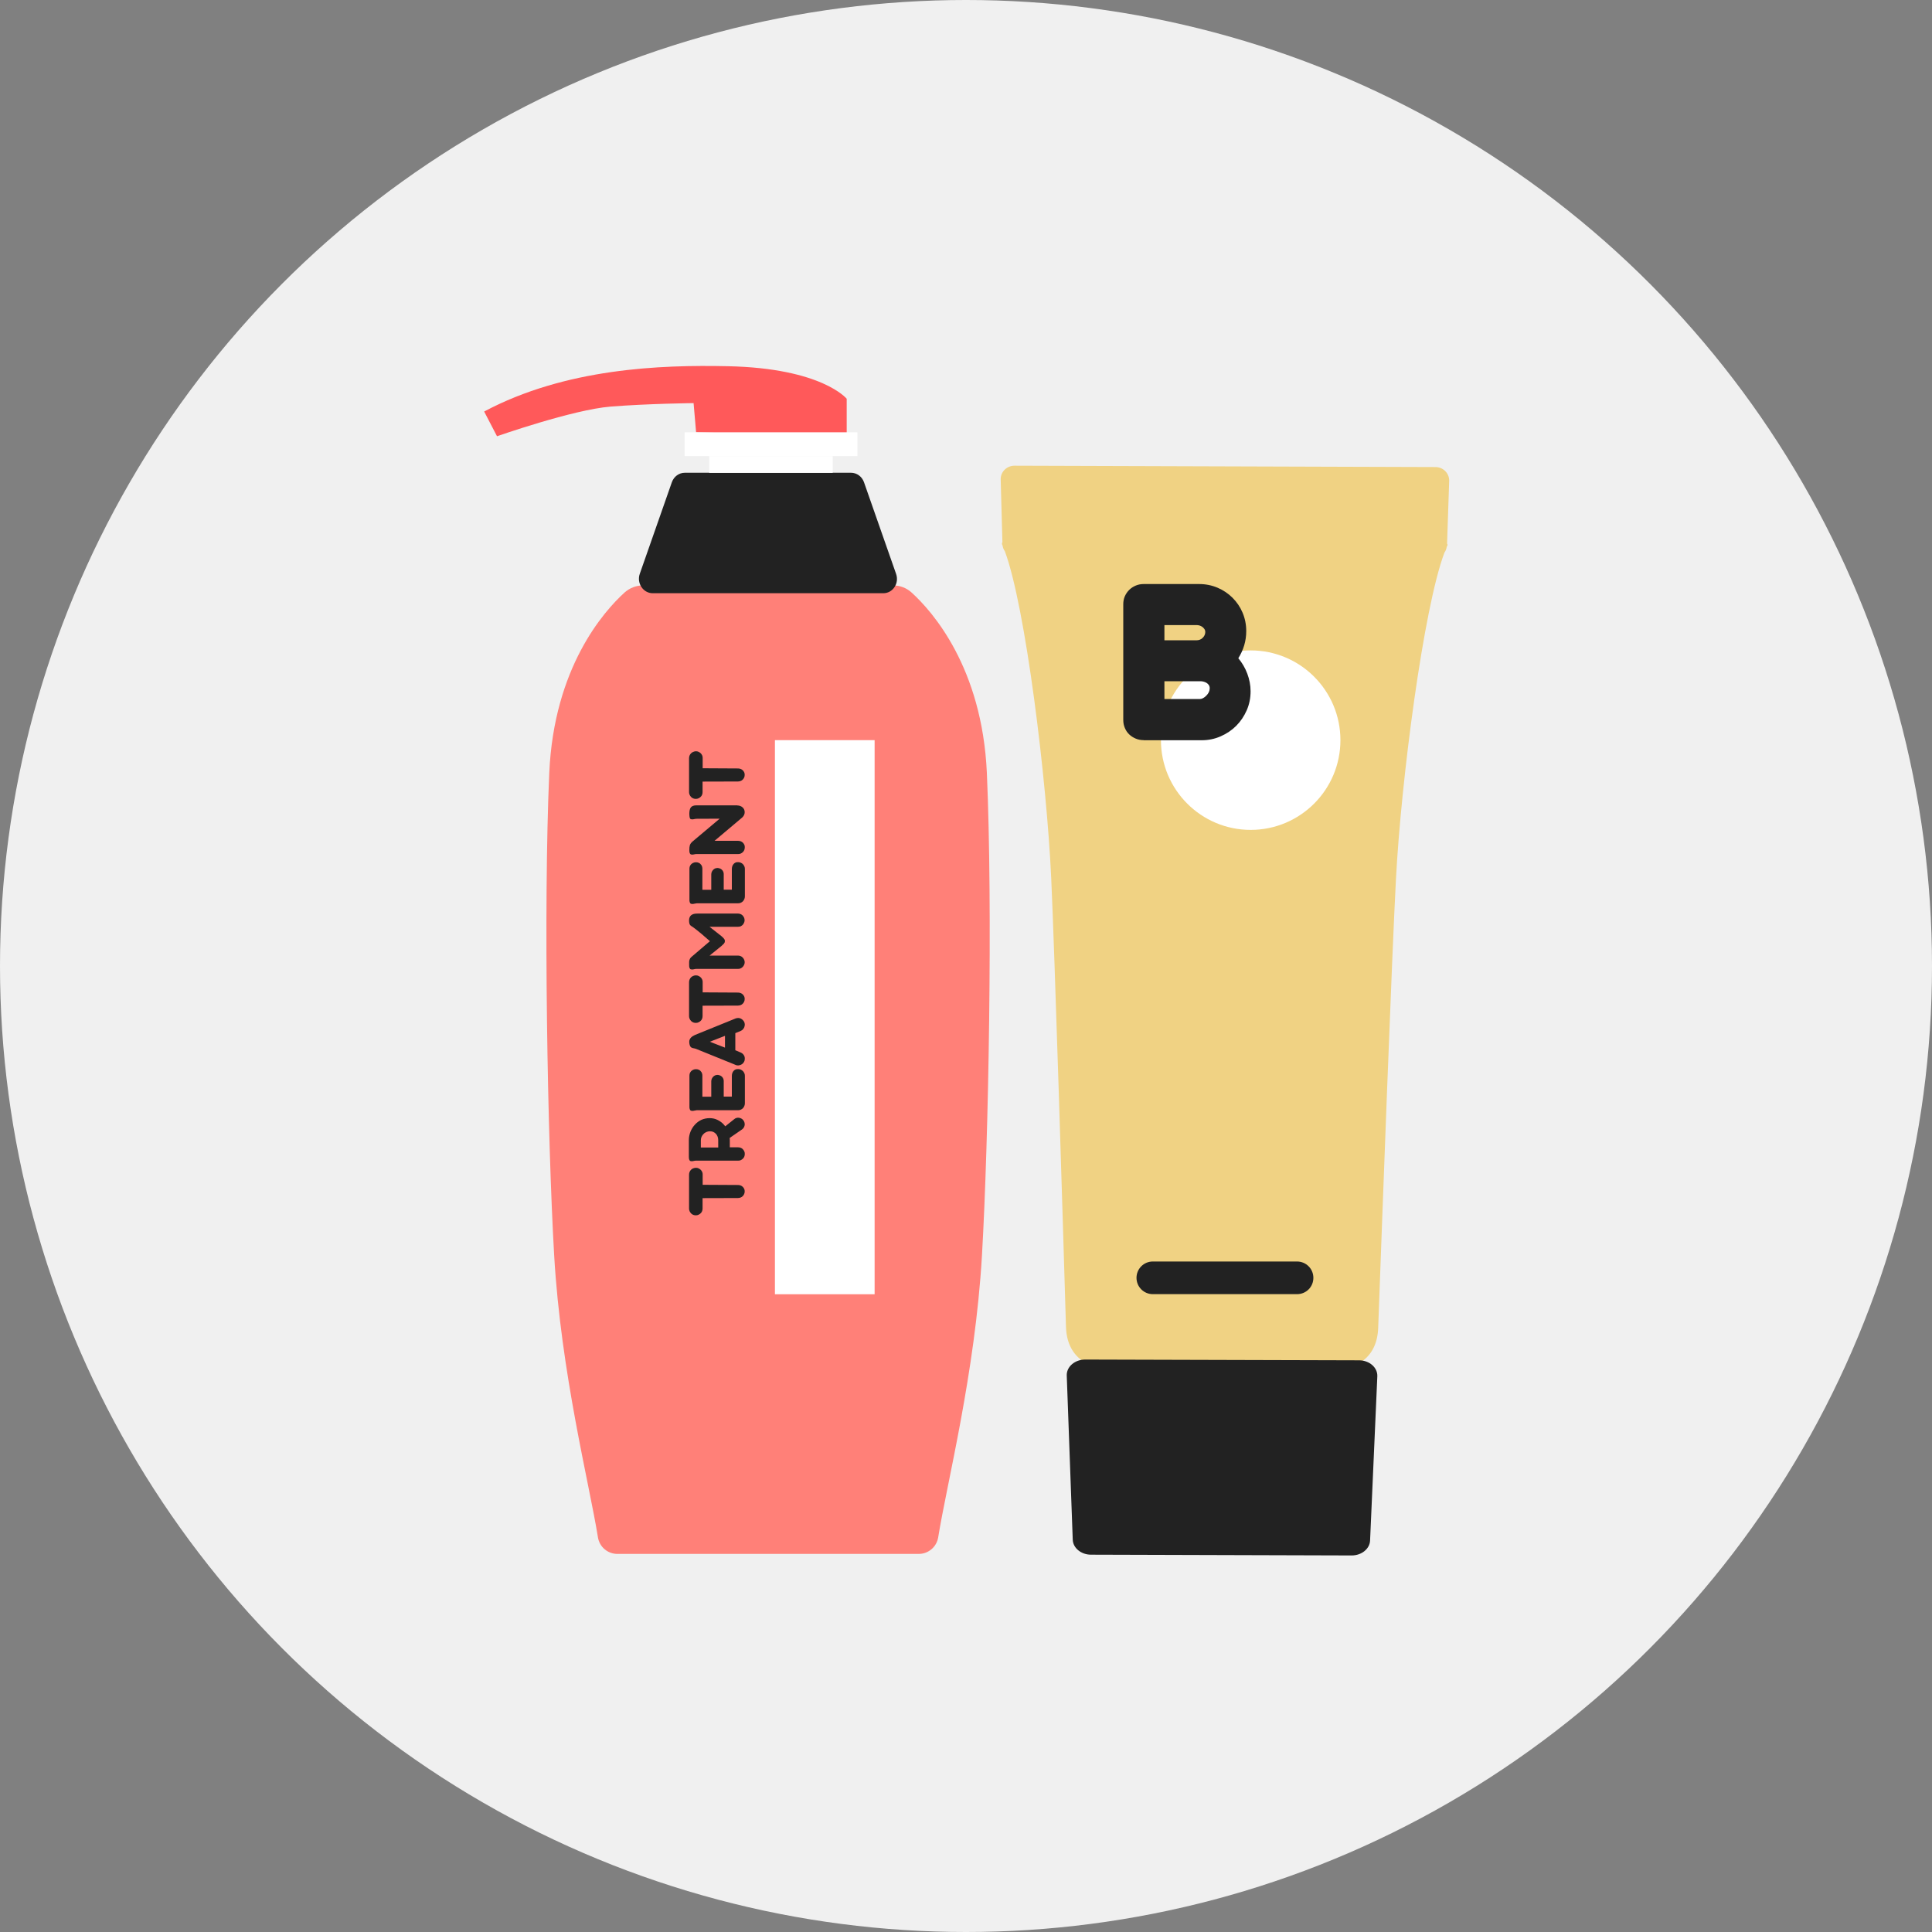 <?xml version="1.0" encoding="utf-8"?>
<!-- Generator: Adobe Illustrator 26.2.1, SVG Export Plug-In . SVG Version: 6.00 Build 0)  -->
<svg version="1.1" id="Слой_1" xmlns="http://www.w3.org/2000/svg" xmlns:xlink="http://www.w3.org/1999/xlink" x="0px" y="0px"
	 viewBox="0 0 200 200" style="enable-background:new 0 0 200 200;" xml:space="preserve">
<rect x="0" y="0" width="200" height="200" fill="#808080" stroke="none"/>
<style type="text/css">
	.st0{fill:#F0F0F0;}
	.st1{fill:#FFFFFF;}
	.st2{fill:#86D5D3;}
	.st3{fill:#222222;}
	.st4{fill:#FF8078;}
	.st5{fill:#62CBC9;}
	.st6{fill:#EED081;}
	.st7{clip-path:url(#SVGID_00000181778550568474474680000003327704271833004705_);fill:#86D5D3;}
	.st8{fill:#F0D283;}
	.st9{clip-path:url(#SVGID_00000175301201141450827770000007377967680405109124_);fill:#FF8078;}
	.st10{opacity:0.46;fill:#FFFFFF;}
	.st11{clip-path:url(#SVGID_00000073707478350155025620000017590883181645541528_);fill:#FFFFFF;}
	.st12{fill-rule:evenodd;clip-rule:evenodd;fill:#FF8078;}
	.st13{fill-rule:evenodd;clip-rule:evenodd;fill:#FFFFFF;}
	.st14{fill-rule:evenodd;clip-rule:evenodd;fill:#222222;}
	.st15{fill-rule:evenodd;clip-rule:evenodd;fill:#86D5D3;}
	.st16{fill-rule:evenodd;clip-rule:evenodd;fill:#F0D283;}
	.st17{fill:#FF595A;}
</style>
<g>
	<g>
		<g>
			<g>
				<circle class="st0" cx="100" cy="100" r="100"/>
			</g>
		</g>
	</g>
	<g>
		<g>
			<g>
				<path class="st17" d="M50.12,42.6l1.33,2.56c0,0,7.87-2.76,11.76-3.07s8.59-0.36,8.59-0.36l0.26,3.02l15.59,0.41v-3.88
					c0,0-2.56-3.17-12.32-3.37C68.41,37.76,58.55,38.11,50.12,42.6z"/>
			</g>
			<g>
				<path class="st4" d="M102.16,80.02c-0.49-10.93-5.65-16.73-7.78-18.67c-0.53-0.49-1.22-0.75-1.94-0.75H79.5H66.58
					c-0.72,0-1.41,0.27-1.94,0.75c-2.13,1.94-7.3,7.74-7.78,18.67c-0.61,13.8-0.19,37.92,0.51,49.98
					c0.71,12.16,3.61,23.45,4.53,29.15c0.16,0.99,1.01,1.71,2.01,1.71h15.6h15.6c1,0,1.85-0.73,2.01-1.71
					c0.92-5.7,3.82-16.99,4.53-29.15C102.35,117.94,102.77,93.82,102.16,80.02z"/>
			</g>
			<g>
				<path class="st3" d="M91.44,61.41H67.57c-0.99,0-1.68-1.04-1.34-2.01l3.32-9.48c0.21-0.59,0.74-0.98,1.34-0.98h17.21
					c0.6,0,1.13,0.39,1.34,0.98l3.32,9.48C93.11,60.38,92.43,61.41,91.44,61.41z"/>
			</g>
			<g>
				<rect x="73.42" y="47.21" class="st1" width="12.78" height="1.74"/>
			</g>
			<g>
				<rect x="70.87" y="44.75" class="st1" width="17.89" height="2.46"/>
			</g>
		</g>
		<g>
			<g>
				<path class="st3" d="M72.05,120.89c0.1,0,0.19,0.02,0.27,0.06c0.08,0.04,0.16,0.09,0.22,0.15c0.06,0.06,0.11,0.14,0.15,0.22
					c0.04,0.09,0.05,0.18,0.05,0.27v1.06l3.66,0.02c0.1,0,0.19,0.02,0.27,0.05c0.08,0.03,0.16,0.08,0.22,0.14
					c0.06,0.06,0.11,0.13,0.15,0.21c0.04,0.08,0.05,0.17,0.05,0.27c0,0.1-0.02,0.19-0.06,0.28c-0.04,0.08-0.09,0.16-0.15,0.21
					c-0.06,0.06-0.13,0.11-0.22,0.14c-0.08,0.03-0.17,0.05-0.27,0.05l-3.66,0.01v1.08c0,0.1-0.02,0.19-0.05,0.27
					c-0.04,0.09-0.08,0.16-0.15,0.22c-0.06,0.06-0.13,0.11-0.22,0.15c-0.08,0.04-0.18,0.06-0.28,0.06c-0.1,0-0.19-0.02-0.27-0.05
					c-0.08-0.04-0.16-0.08-0.22-0.15c-0.06-0.06-0.11-0.14-0.15-0.22c-0.04-0.09-0.06-0.18-0.06-0.27v-3.52
					c0-0.1,0.02-0.19,0.05-0.27c0.04-0.09,0.08-0.16,0.15-0.23c0.06-0.06,0.14-0.12,0.22-0.15
					C71.86,120.91,71.95,120.89,72.05,120.89z"/>
			</g>
			<g>
				<path class="st3" d="M73.46,115.75c0.3,0,0.58,0.06,0.83,0.19c0.25,0.12,0.48,0.29,0.66,0.5c0.19,0.21,0.33,0.45,0.44,0.73
					c0.1,0.27,0.16,0.56,0.16,0.87v0.73h0.86c0.1,0,0.19,0.02,0.27,0.05s0.16,0.08,0.22,0.15c0.06,0.06,0.11,0.13,0.15,0.22
					c0.04,0.08,0.05,0.17,0.05,0.27c0,0.1-0.02,0.19-0.05,0.27s-0.08,0.16-0.15,0.22c-0.06,0.06-0.14,0.11-0.22,0.15
					c-0.08,0.04-0.17,0.05-0.27,0.05h-4.36c-0.08,0-0.15,0.01-0.23,0.03c-0.08,0.02-0.15,0.03-0.22,0.03
					c-0.04,0-0.08-0.01-0.12-0.02c-0.04-0.01-0.07-0.04-0.09-0.07c-0.03-0.03-0.04-0.08-0.06-0.14c-0.01-0.06-0.02-0.13-0.02-0.23
					v-1.73c0-0.3,0.06-0.59,0.17-0.87c0.11-0.27,0.26-0.52,0.46-0.73c0.19-0.21,0.42-0.38,0.68-0.5
					C72.87,115.81,73.16,115.75,73.46,115.75z M73.5,117.11c-0.13,0-0.25,0.02-0.36,0.07c-0.11,0.05-0.22,0.11-0.3,0.2
					c-0.09,0.08-0.16,0.18-0.21,0.29c-0.05,0.11-0.08,0.23-0.08,0.36v0.76h1.8v-0.76c0-0.13-0.02-0.25-0.06-0.36
					c-0.04-0.11-0.1-0.21-0.17-0.29c-0.08-0.08-0.17-0.15-0.27-0.2C73.74,117.13,73.62,117.11,73.5,117.11z M74.62,116.96l1.38-1.1
					c0.07-0.06,0.15-0.11,0.23-0.13c0.09-0.03,0.17-0.03,0.26-0.02c0.09,0.01,0.17,0.04,0.25,0.08c0.08,0.04,0.15,0.1,0.21,0.18
					c0.06,0.08,0.1,0.16,0.12,0.24c0.02,0.09,0.03,0.17,0.02,0.25c-0.01,0.08-0.04,0.16-0.08,0.24c-0.04,0.08-0.1,0.14-0.17,0.2
					l-1.71,1.18L74.62,116.96z"/>
			</g>
			<g>
				<path class="st3" d="M76.41,110.67c0.1,0,0.19,0.02,0.28,0.06c0.08,0.04,0.16,0.09,0.22,0.15c0.06,0.07,0.11,0.14,0.15,0.23
					c0.04,0.09,0.05,0.18,0.05,0.28v2.82c0,0.11-0.02,0.2-0.06,0.29c-0.04,0.09-0.09,0.17-0.15,0.23c-0.06,0.06-0.14,0.11-0.23,0.15
					c-0.09,0.04-0.19,0.05-0.29,0.05h-4.26c-0.08,0.01-0.15,0.02-0.23,0.04c-0.08,0.02-0.16,0.03-0.23,0.03
					c-0.04,0-0.08-0.01-0.12-0.02c-0.04-0.01-0.07-0.03-0.09-0.07c-0.03-0.03-0.04-0.08-0.06-0.14c-0.02-0.06-0.02-0.13-0.02-0.22
					v-3.18c0-0.15,0.03-0.28,0.1-0.38c0.06-0.1,0.15-0.18,0.25-0.23c0.1-0.05,0.2-0.08,0.32-0.08c0.11,0,0.22,0.02,0.32,0.07
					c0.1,0.05,0.18,0.13,0.25,0.23c0.06,0.1,0.1,0.23,0.1,0.38v2.17h0.92v-1.61c0-0.11,0.03-0.2,0.08-0.3
					c0.05-0.09,0.12-0.17,0.2-0.23c0.08-0.06,0.17-0.1,0.28-0.11c0.1-0.02,0.21,0,0.32,0.04c0.13,0.05,0.23,0.13,0.3,0.23
					c0.07,0.1,0.11,0.23,0.11,0.36v1.61h0.84v-2.16c0-0.1,0.02-0.19,0.05-0.28c0.03-0.09,0.08-0.16,0.14-0.23
					c0.06-0.06,0.13-0.12,0.22-0.15C76.21,110.69,76.3,110.67,76.41,110.67z"/>
			</g>
			<g>
				<path class="st3" d="M71.35,107.84c0-0.09,0.02-0.17,0.05-0.24c0.03-0.07,0.08-0.13,0.13-0.19c0.06-0.06,0.12-0.11,0.19-0.15
					c0.07-0.04,0.14-0.08,0.22-0.12l4.21-1.71c0.04-0.02,0.08-0.03,0.13-0.03c0.04-0.01,0.09-0.01,0.13-0.02
					c0.09,0,0.18,0.02,0.27,0.06c0.09,0.04,0.16,0.1,0.23,0.17c0.09,0.09,0.14,0.18,0.17,0.29c0.03,0.11,0.03,0.22,0,0.33
					c-0.02,0.11-0.07,0.21-0.15,0.3c-0.07,0.09-0.17,0.16-0.29,0.21l-0.52,0.21v1.77l0.52,0.22c0.15,0.06,0.27,0.15,0.35,0.27
					c0.08,0.12,0.12,0.25,0.11,0.4c0,0.11-0.02,0.21-0.07,0.3c-0.05,0.09-0.11,0.17-0.19,0.23c-0.08,0.06-0.16,0.1-0.27,0.13
					c-0.1,0.03-0.2,0.03-0.31,0.01c-0.05-0.01-0.1-0.03-0.14-0.05c-0.05-0.02-0.09-0.03-0.14-0.06l-3.95-1.6
					c-0.05-0.02-0.1-0.03-0.15-0.04c-0.05-0.01-0.1-0.02-0.15-0.03c-0.05-0.01-0.1-0.03-0.14-0.05c-0.04-0.02-0.08-0.06-0.12-0.11
					c-0.03-0.05-0.06-0.11-0.08-0.19C71.37,108.07,71.35,107.97,71.35,107.84z M75.05,108.45v-1.22l-1.57,0.61L75.05,108.45z"/>
			</g>
			<g>
				<path class="st3" d="M72.05,100.97c0.1,0,0.19,0.02,0.27,0.06c0.08,0.04,0.16,0.09,0.22,0.15c0.06,0.06,0.11,0.14,0.15,0.22
					c0.04,0.09,0.05,0.18,0.05,0.27v1.06l3.66,0.02c0.1,0,0.19,0.02,0.27,0.05c0.08,0.03,0.16,0.08,0.22,0.14
					c0.06,0.06,0.11,0.13,0.15,0.21c0.04,0.08,0.05,0.17,0.05,0.27c0,0.1-0.02,0.19-0.06,0.28c-0.04,0.08-0.09,0.16-0.15,0.21
					c-0.06,0.06-0.13,0.11-0.22,0.14c-0.08,0.03-0.17,0.05-0.27,0.05l-3.66,0.01v1.08c0,0.1-0.02,0.19-0.05,0.27
					c-0.04,0.09-0.08,0.16-0.15,0.22c-0.06,0.06-0.13,0.11-0.22,0.15c-0.08,0.04-0.18,0.06-0.28,0.06c-0.1,0-0.19-0.02-0.27-0.05
					c-0.08-0.04-0.16-0.08-0.22-0.15c-0.06-0.06-0.11-0.14-0.15-0.22c-0.04-0.09-0.06-0.18-0.06-0.27v-3.52
					c0-0.1,0.02-0.19,0.05-0.27c0.04-0.09,0.08-0.16,0.15-0.23c0.06-0.06,0.14-0.12,0.22-0.15
					C71.86,100.98,71.95,100.97,72.05,100.97z"/>
			</g>
			<g>
				<path class="st3" d="M73.46,98.92c0.32,0,0.61,0,0.88,0c0.27,0,0.52,0,0.75,0c0.24,0,0.46,0,0.67,0c0.21,0,0.43,0,0.63,0
					c0.1,0,0.19,0.02,0.27,0.05c0.08,0.04,0.16,0.08,0.22,0.15c0.06,0.06,0.11,0.13,0.15,0.22c0.04,0.08,0.06,0.17,0.06,0.27
					c0,0.1-0.02,0.19-0.06,0.27c-0.04,0.09-0.09,0.16-0.15,0.22c-0.06,0.06-0.13,0.11-0.22,0.15c-0.08,0.04-0.17,0.05-0.27,0.05
					c-0.34,0-0.69,0-1.05,0c-0.36,0-0.73,0-1.1,0c-0.37,0-0.74,0-1.1,0c-0.36,0-0.72,0-1.06,0c-0.08,0-0.15,0.01-0.22,0.03
					c-0.07,0.02-0.15,0.03-0.23,0.03c-0.04,0-0.08-0.01-0.12-0.02c-0.04-0.01-0.07-0.03-0.09-0.07c-0.03-0.03-0.04-0.08-0.06-0.14
					c-0.02-0.06-0.02-0.14-0.02-0.23c0-0.12,0-0.22,0-0.3c0-0.08,0.01-0.15,0.03-0.21c0.02-0.06,0.04-0.12,0.07-0.17
					c0.03-0.05,0.08-0.1,0.14-0.16l1.91-1.63c-0.36-0.32-0.66-0.58-0.9-0.78c-0.24-0.2-0.43-0.35-0.57-0.46
					c-0.14-0.11-0.25-0.19-0.31-0.23c-0.07-0.04-0.11-0.07-0.14-0.09c-0.03-0.02-0.06-0.04-0.09-0.07
					c-0.03-0.03-0.06-0.06-0.08-0.11c-0.02-0.04-0.04-0.1-0.05-0.16c-0.01-0.06-0.02-0.14-0.02-0.24c0-0.13,0.02-0.24,0.06-0.33
					c0.04-0.09,0.09-0.16,0.15-0.21c0.06-0.05,0.14-0.09,0.22-0.12c0.08-0.03,0.17-0.04,0.25-0.05c0.09-0.01,0.17-0.01,0.26-0.01
					c0.09,0,0.17,0,0.24,0h3.87c0.1,0,0.19,0.02,0.27,0.05c0.08,0.03,0.16,0.08,0.22,0.14c0.06,0.06,0.11,0.14,0.15,0.22
					c0.04,0.08,0.06,0.18,0.06,0.28c0,0.07-0.01,0.14-0.04,0.22c-0.03,0.08-0.07,0.15-0.12,0.22s-0.13,0.12-0.21,0.17
					c-0.09,0.05-0.2,0.07-0.32,0.07h-2.94l1.21,0.95c0.11,0.09,0.2,0.18,0.27,0.26c0.07,0.08,0.11,0.17,0.11,0.27
					c0,0.05-0.01,0.1-0.02,0.13c-0.02,0.04-0.04,0.08-0.07,0.12c-0.03,0.04-0.07,0.08-0.12,0.12c-0.05,0.04-0.1,0.09-0.16,0.15
					L73.46,98.92z"/>
			</g>
			<g>
				<path class="st3" d="M76.41,89.25c0.1,0,0.19,0.02,0.28,0.06s0.16,0.09,0.22,0.15c0.06,0.07,0.11,0.14,0.15,0.23
					c0.04,0.09,0.05,0.18,0.05,0.28v2.82c0,0.11-0.02,0.2-0.06,0.29c-0.04,0.09-0.09,0.17-0.15,0.23c-0.06,0.06-0.14,0.11-0.23,0.15
					c-0.09,0.04-0.19,0.05-0.29,0.05h-4.26c-0.08,0.01-0.15,0.02-0.23,0.04c-0.08,0.02-0.16,0.03-0.23,0.03
					c-0.04,0-0.08-0.01-0.12-0.02c-0.04-0.01-0.07-0.03-0.09-0.07c-0.03-0.03-0.04-0.08-0.06-0.14c-0.02-0.06-0.02-0.13-0.02-0.22
					v-3.18c0-0.15,0.03-0.28,0.1-0.38c0.06-0.1,0.15-0.18,0.25-0.23c0.1-0.05,0.2-0.08,0.32-0.08c0.11,0,0.22,0.02,0.32,0.07
					c0.1,0.05,0.18,0.13,0.25,0.23c0.06,0.1,0.1,0.23,0.1,0.38v2.17h0.92v-1.61c0-0.11,0.03-0.2,0.08-0.3
					c0.05-0.09,0.12-0.17,0.2-0.23c0.08-0.06,0.17-0.1,0.28-0.11c0.1-0.02,0.21,0,0.32,0.04c0.13,0.05,0.23,0.13,0.3,0.23
					c0.07,0.1,0.11,0.23,0.11,0.36v1.61h0.84v-2.16c0-0.1,0.02-0.19,0.05-0.28c0.03-0.09,0.08-0.16,0.14-0.23
					c0.06-0.06,0.13-0.12,0.22-0.15C76.21,89.26,76.3,89.25,76.41,89.25z"/>
			</g>
			<g>
				<path class="st3" d="M76.33,83.38c0.1,0,0.2,0.02,0.29,0.05c0.09,0.03,0.17,0.08,0.24,0.14c0.07,0.06,0.13,0.13,0.17,0.22
					c0.04,0.09,0.06,0.18,0.06,0.29c0,0.1-0.02,0.2-0.07,0.3c-0.05,0.09-0.11,0.18-0.19,0.25l-2.86,2.41c0.19,0,0.39,0,0.6,0
					c0.2,0,0.41,0,0.62,0c0.21,0,0.42,0,0.62,0c0.21,0,0.4,0,0.59,0c0.1,0,0.19,0.02,0.28,0.05c0.08,0.03,0.16,0.08,0.22,0.14
					c0.06,0.06,0.11,0.13,0.15,0.21c0.04,0.08,0.05,0.17,0.05,0.27c0,0.1-0.02,0.19-0.05,0.28c-0.04,0.08-0.08,0.16-0.15,0.22
					c-0.06,0.06-0.13,0.11-0.22,0.15c-0.08,0.04-0.17,0.05-0.27,0.05H72.1c-0.08,0-0.15,0.01-0.23,0.03
					c-0.08,0.02-0.15,0.03-0.23,0.03c-0.04,0-0.08-0.01-0.11-0.02c-0.04-0.01-0.07-0.04-0.09-0.07c-0.03-0.03-0.04-0.08-0.06-0.14
					c-0.01-0.06-0.02-0.13-0.02-0.23c0-0.11,0-0.2,0.01-0.28c0.01-0.08,0.02-0.15,0.04-0.22c0.02-0.07,0.05-0.13,0.09-0.19
					c0.04-0.06,0.1-0.12,0.17-0.19l2.83-2.38l-2.37,0.01c-0.09,0-0.17,0.01-0.25,0.03c-0.08,0.02-0.16,0.03-0.23,0.03
					c-0.05,0-0.1-0.01-0.13-0.02c-0.04-0.01-0.07-0.04-0.09-0.08c-0.02-0.04-0.04-0.1-0.05-0.18c-0.01-0.08-0.02-0.18-0.02-0.31
					c0-0.12,0.01-0.23,0.03-0.34c0.02-0.1,0.05-0.19,0.1-0.27c0.05-0.08,0.12-0.14,0.21-0.18c0.09-0.04,0.21-0.07,0.35-0.07H76.33z"
					/>
			</g>
			<g>
				<path class="st3" d="M72.05,77.77c0.1,0,0.19,0.02,0.27,0.06c0.08,0.04,0.16,0.09,0.22,0.15c0.06,0.06,0.11,0.14,0.15,0.22
					c0.04,0.09,0.05,0.18,0.05,0.27v1.06l3.66,0.02c0.1,0,0.19,0.02,0.27,0.05c0.08,0.03,0.16,0.08,0.22,0.14
					c0.06,0.06,0.11,0.13,0.15,0.21c0.04,0.08,0.05,0.17,0.05,0.27c0,0.1-0.02,0.19-0.06,0.28c-0.04,0.08-0.09,0.16-0.15,0.21
					c-0.06,0.06-0.13,0.11-0.22,0.14c-0.08,0.03-0.17,0.05-0.27,0.05l-3.66,0.01V82c0,0.1-0.02,0.19-0.05,0.27s-0.08,0.16-0.15,0.22
					c-0.06,0.06-0.13,0.11-0.22,0.15c-0.08,0.04-0.18,0.06-0.28,0.06c-0.1,0-0.19-0.02-0.27-0.05c-0.08-0.04-0.16-0.08-0.22-0.15
					c-0.06-0.06-0.11-0.14-0.15-0.22c-0.04-0.09-0.06-0.18-0.06-0.27v-3.52c0-0.1,0.02-0.19,0.05-0.27
					c0.04-0.09,0.08-0.16,0.15-0.23c0.06-0.06,0.14-0.12,0.22-0.15C71.86,77.79,71.95,77.77,72.05,77.77z"/>
			</g>
		</g>
		<g>
			<rect x="80.22" y="76.62" class="st1" width="10.32" height="57.36"/>
		</g>
	</g>
	<g>
		<g>
			<g>
				<g>
					<path class="st8" d="M149.8,56.28l0.22-6.53c0-0.77-0.63-1.4-1.42-1.4l-43.58-0.14c-0.79,0-1.43,0.62-1.43,1.39l0.18,6.53
						c-0.05,0.07-0.06,0.15-0.03,0.24c0.02,0.04,0.03,0.08,0.05,0.12c0.03,0.21,0.11,0.41,0.23,0.57c2.14,5.75,4.33,23.63,4.8,33.82
						c0.37,8.04,1.18,34.71,1.53,46.46c0.09,3.16,2.29,4.4,4.99,4.45l11.15,0.2l11.16-0.13c2.7-0.03,4.91-1.25,5.02-4.41
						c0.43-11.74,1.41-38.42,1.84-46.46c0.53-10.19,2.85-28.05,5.02-33.79c0.12-0.17,0.2-0.36,0.23-0.57
						c0.02-0.04,0.04-0.09,0.05-0.12C149.87,56.43,149.85,56.34,149.8,56.28z"/>
				</g>
				<g id="XMLID_42_">
					<path class="st3" d="M139.92,161.02l-26.98-0.08c-1.02,0-1.86-0.69-1.89-1.55l-0.62-17c-0.03-0.9,0.83-1.65,1.91-1.65
						l28.35,0.08c1.07,0,1.93,0.75,1.89,1.66l-0.75,17C141.79,160.34,140.95,161.02,139.92,161.02z"/>
				</g>
			</g>
		</g>
		<g>
			<circle class="st1" cx="129.47" cy="76.62" r="9.29"/>
		</g>
		<g>
			<g>
				<path class="st3" d="M118.4,76.62c-0.29,0-0.57-0.05-0.83-0.16c-0.26-0.11-0.48-0.25-0.68-0.44s-0.34-0.41-0.45-0.67
					c-0.11-0.26-0.16-0.53-0.16-0.83V62.55c0-0.29,0.05-0.57,0.16-0.82s0.26-0.47,0.45-0.66s0.42-0.34,0.68-0.45
					c0.26-0.11,0.53-0.16,0.83-0.16h5.74c0.67,0,1.31,0.13,1.9,0.38c0.59,0.25,1.11,0.6,1.55,1.04c0.44,0.44,0.79,0.95,1.04,1.54
					c0.25,0.59,0.38,1.22,0.38,1.91c0,0.51-0.07,1-0.21,1.47c-0.14,0.48-0.35,0.92-0.61,1.34c0.4,0.48,0.71,1.01,0.93,1.6
					s0.34,1.19,0.34,1.82c0,0.7-0.13,1.35-0.4,1.97c-0.27,0.61-0.63,1.15-1.09,1.61c-0.46,0.46-1,0.82-1.62,1.09
					c-0.62,0.27-1.27,0.4-1.96,0.4H118.4z M120.54,64.71v1.57h3.36c0.1,0,0.2-0.02,0.31-0.06s0.2-0.1,0.28-0.18
					c0.08-0.08,0.15-0.16,0.2-0.27s0.08-0.21,0.08-0.33c0-0.13-0.03-0.23-0.09-0.32s-0.13-0.16-0.22-0.23
					c-0.09-0.06-0.19-0.11-0.29-0.14c-0.1-0.03-0.2-0.04-0.28-0.04H120.54z M120.54,70.53v1.83h3.69c0.1,0,0.21-0.03,0.33-0.1
					c0.12-0.07,0.23-0.15,0.33-0.26c0.1-0.1,0.18-0.22,0.25-0.35c0.06-0.13,0.09-0.26,0.09-0.4c0-0.13-0.03-0.24-0.09-0.33
					c-0.06-0.09-0.14-0.17-0.24-0.23s-0.2-0.1-0.32-0.13c-0.11-0.03-0.22-0.04-0.32-0.04H120.54z"/>
			</g>
		</g>
		<g>
			<path class="st3" d="M134.27,133.97h-14.93c-0.93,0-1.69-0.75-1.69-1.69l0,0c0-0.93,0.75-1.69,1.69-1.69h14.93
				c0.93,0,1.69,0.75,1.69,1.69l0,0C135.96,133.22,135.21,133.97,134.27,133.97z"/>
		</g>
	</g>
</g>
</svg>
